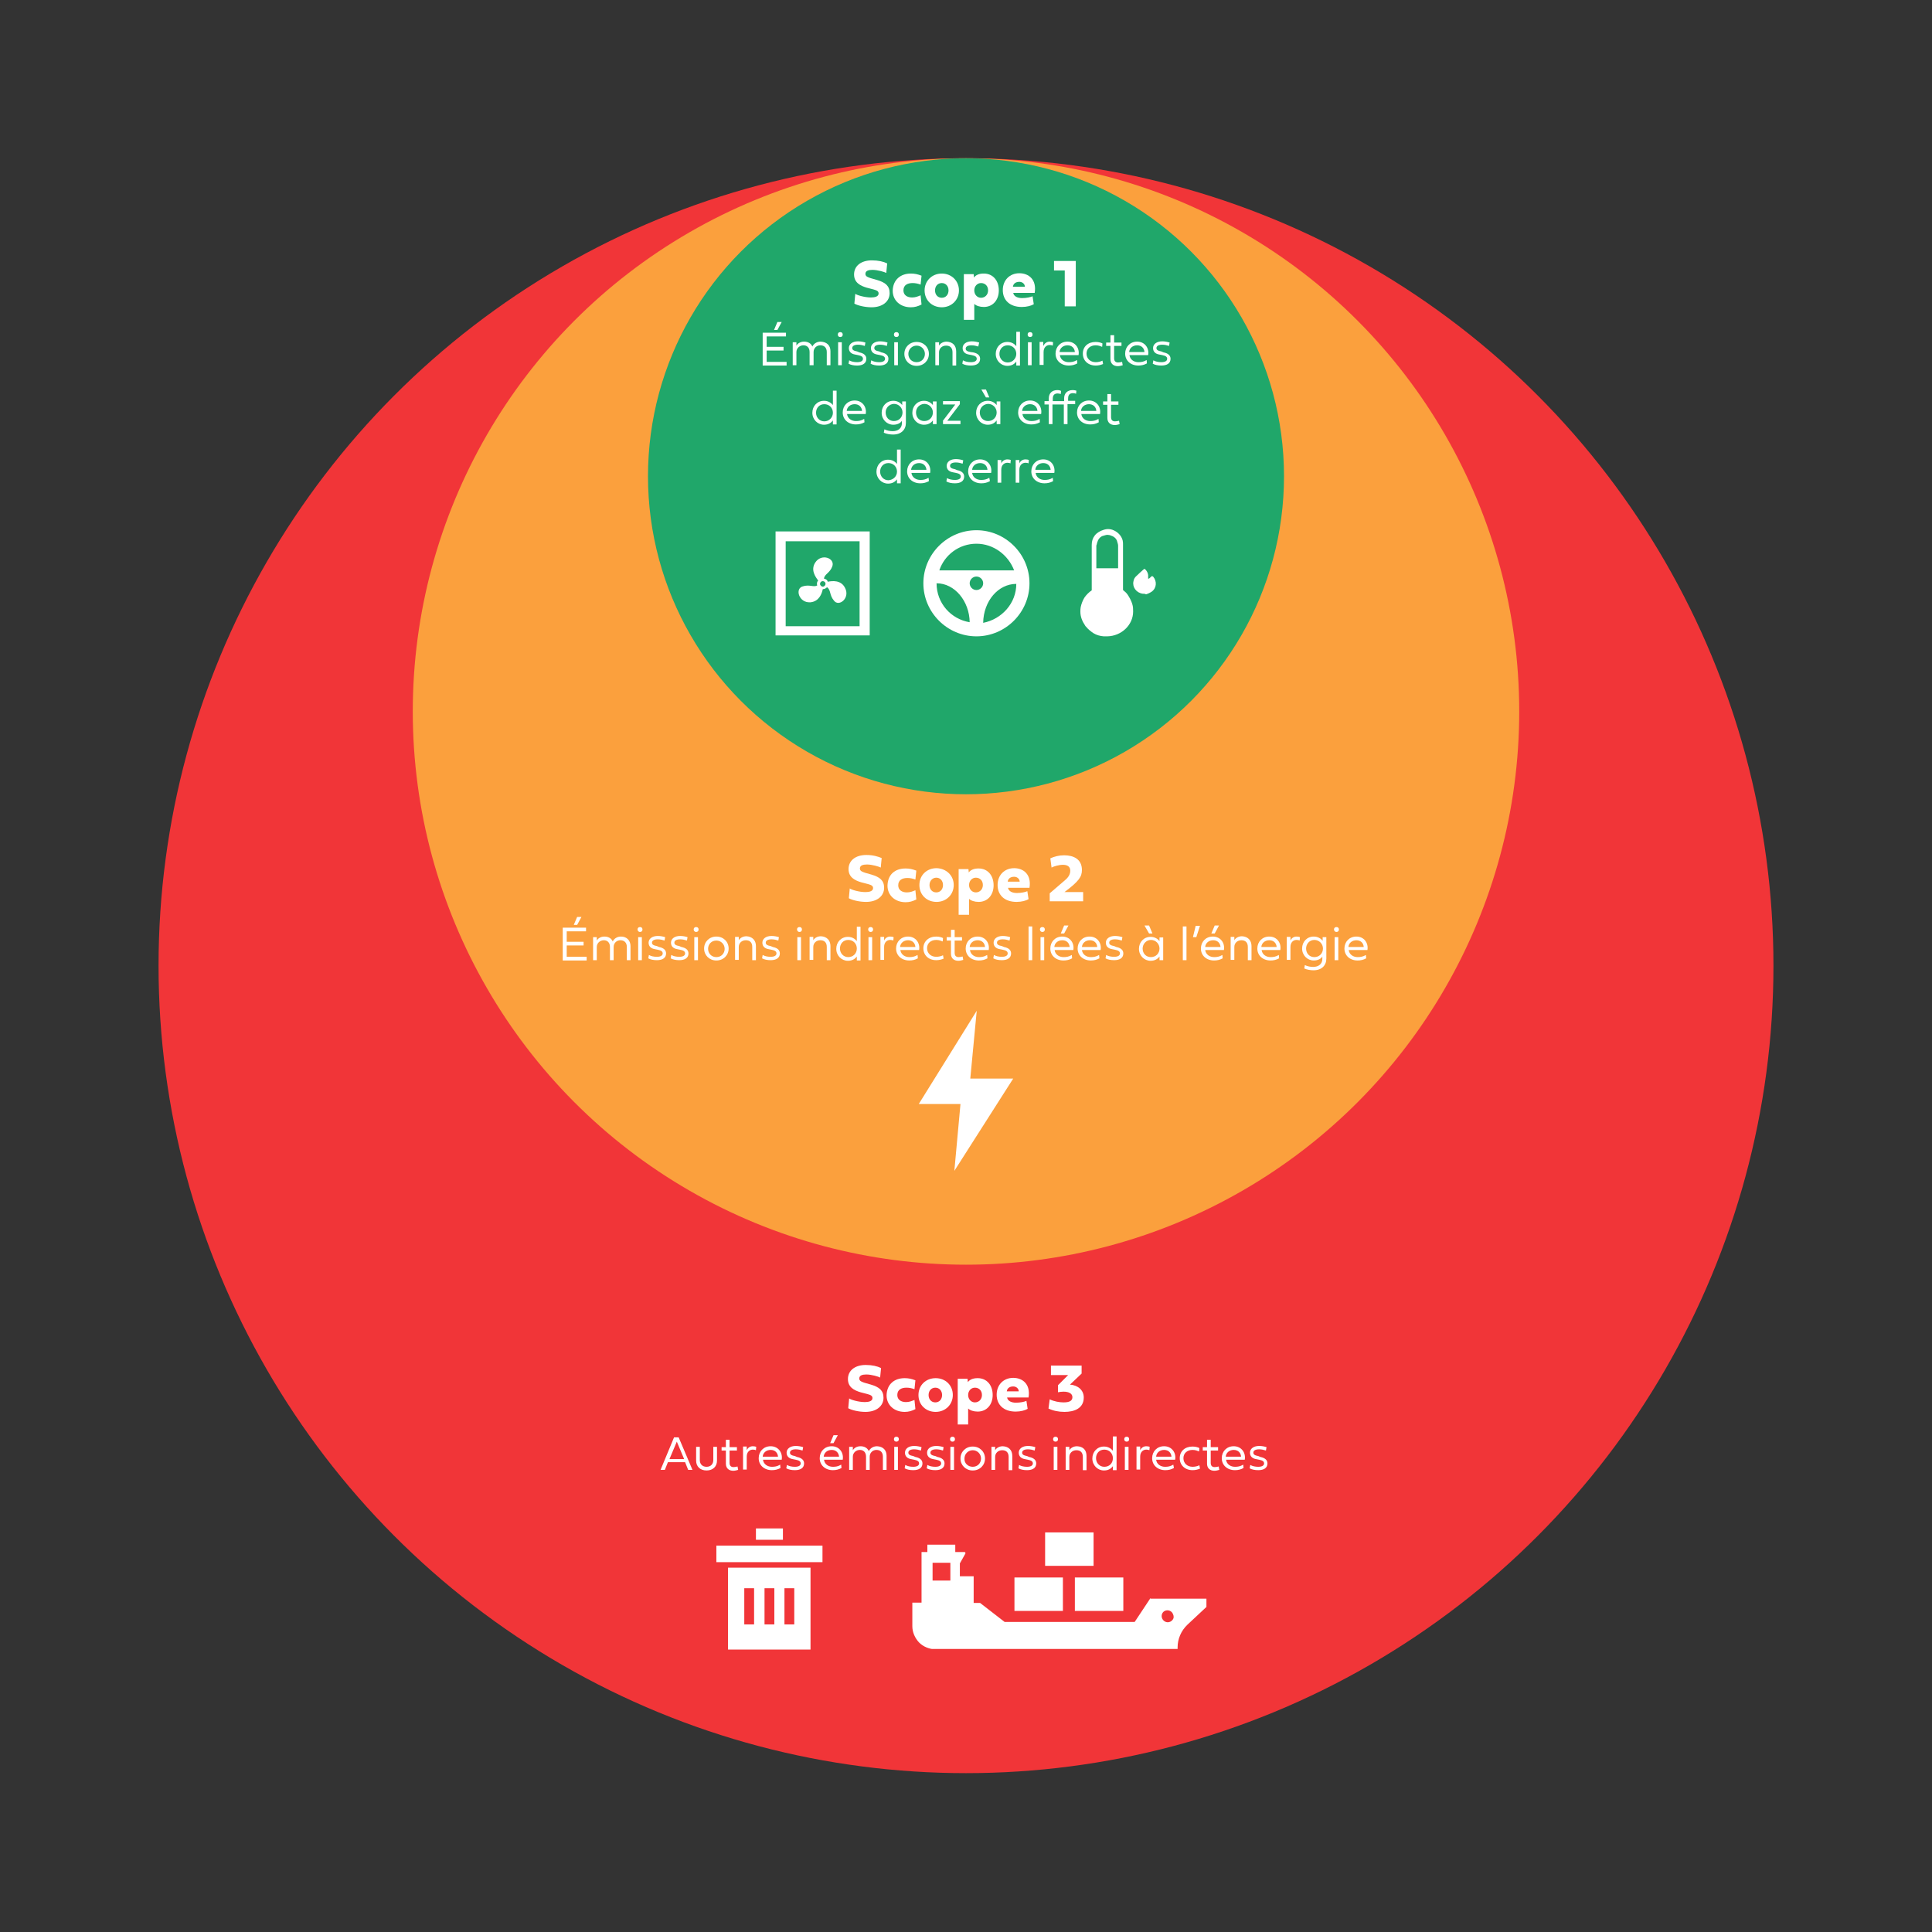 <?xml version="1.0" encoding="utf-8"?>
<!-- Generator: Adobe Illustrator 26.3.1, SVG Export Plug-In . SVG Version: 6.00 Build 0)  -->
<svg version="1.1" id="Calque_1" xmlns="http://www.w3.org/2000/svg" xmlns:xlink="http://www.w3.org/1999/xlink" x="0px" y="0px"
	 viewBox="0 0 630 630" style="enable-background:new 0 0 630 630;" xml:space="preserve">
<rect x="0" y="0" width="630" height="630" fill="#333333" stroke="none"/>
<style type="text/css">
	.st0{fill:#F13538;}
	.st1{fill:#FBA03D;}
	.st2{fill:#20A76A;}
	.st3{fill:none;}
	.st4{enable-background:new    ;}
	.st5{fill:#FFFFFF;}
	.st6{clip-path:url(#SVGID_00000086690167600689079780000009656054846255441339_);fill:#FFFFFF;}
	.st7{fill:#F23638;}
</style>
<circle class="st0" cx="315" cy="314.9" r="263.3"/>
<circle class="st1" cx="315" cy="232" r="180.4"/>
<circle class="st2" cx="315" cy="155.3" r="103.7"/>
<rect x="177.6" y="444.6" class="st3" width="274.6" height="75"/>
<g class="st4">
	<path class="st5" d="M287.3,446.1l-0.3,3.1c-0.5-0.3-2.8-1-4.5-1c-1.3,0-2.3,0.3-2.3,1.3c0,0.9,0.9,1.1,1.7,1.4l2.1,0.6
		c2.7,0.8,4.1,1.9,4.1,4.3c0,2.7-2.3,4.6-5.9,4.6c-2.2,0-4.6-0.6-5.6-1.2l0.3-3.2c0.4,0.4,3,1.2,5.1,1.2c1.3,0,2.5-0.3,2.5-1.3
		c0-0.7-0.5-1-1.6-1.3l-2.3-0.6c-2-0.6-4.1-1.6-4.1-4.3c0-2.8,2.3-4.6,5.8-4.6C284.4,445.1,286.1,445.5,287.3,446.1z"/>
	<path class="st5" d="M295,449.4c1.2,0,2.2,0.2,3.5,0.7l-0.3,2.9c-0.8-0.3-1.7-0.5-2.6-0.5c-1.6,0-3,0.6-3,2.4
		c0,1.5,1.2,2.3,2.8,2.3c1.1,0,1.8-0.3,2.8-0.7l0.3,3c-1.2,0.6-2.2,0.9-3.5,0.9c-3.4,0-5.9-2.2-5.9-5.4
		C289.2,451.3,291.7,449.4,295,449.4z"/>
	<path class="st5" d="M310.7,454.9c0,3.1-2.4,5.5-5.6,5.5c-3.2,0-5.6-2.3-5.6-5.5s2.4-5.5,5.6-5.5
		C308.3,449.4,310.7,451.7,310.7,454.9z M302.8,454.9c0,1.4,0.9,2.4,2.2,2.4c1.3,0,2.2-1,2.2-2.4c0-1.4-0.9-2.4-2.2-2.4
		C303.8,452.5,302.8,453.4,302.8,454.9z"/>
	<path class="st5" d="M312.3,464.5v-14.9h3.2l0.1,1.1c0.6-0.8,1.6-1.3,3.2-1.3c3,0,4.9,2.3,4.9,5.5c0,3.1-1.9,5.4-4.9,5.4
		c-1.3,0-2.5-0.4-3.1-1v5.2H312.3z M315.7,454.9c0,1.4,1,2.4,2.2,2.4c1.3,0,2.3-1,2.3-2.4c0-1.5-1-2.4-2.3-2.4
		C316.7,452.5,315.7,453.5,315.7,454.9z"/>
	<path class="st5" d="M335.1,459.4c-0.8,0.5-2.3,0.9-3.9,0.9c-3.9,0-6.2-2.2-6.2-5.5s2.3-5.5,5.4-5.5c3,0,5.7,2,5,6.4h-7
		c0.2,1.2,1.5,1.7,2.9,1.7c1.4,0,2.8-0.3,3.4-0.6L335.1,459.4z M332.2,453.7c0-0.8-0.7-1.6-1.8-1.6c-1.3,0-2,0.7-2.1,1.6H332.2z"/>
	<path class="st5" d="M348.3,448.4h-5.6v-3.1h10v2.6l-3.8,3.6c2.6,0.2,4.5,1.8,4.5,4.2c0,3.5-3,4.7-6.3,4.7c-1.9,0-3.8-0.4-5.2-1.1
		l0.4-3c1.4,0.7,3.2,1,4.5,1c1.9,0,2.9-0.5,2.9-1.7c0-1.2-1.2-1.8-2.9-1.8c-0.7,0-1.3,0.1-1.8,0.2v-2.3L348.3,448.4z"/>
</g>
<g class="st4">
	<path class="st5" d="M225.8,479.3h-1.4l-1-2.5h-5.6l-1,2.5h-1.4l4.4-10.6h1.5L225.8,479.3z M218.3,475.8h4.8l-2.4-5.7L218.3,475.8z
		"/>
	<path class="st5" d="M232.6,471.8h1.2v4.5c0,1.9-1.3,3.2-3.4,3.2s-3.4-1.3-3.4-3.2v-4.5h1.2v4.3c0,1.4,0.9,2.2,2.2,2.2
		c1.3,0,2.2-0.8,2.2-2.2V471.8z"/>
	<path class="st5" d="M237.9,472.9v4.1c0,1,0.5,1.4,1.3,1.4c0.4,0,0.9-0.1,1.3-0.2l0.2,1.1c-0.3,0.1-1,0.3-1.6,0.3
		c-1.4,0-2.4-0.8-2.4-2.3v-4.3h-1.4v-1.1h1.4v-2.4h1.2v2.4h2.4v1.1H237.9z"/>
	<path class="st5" d="M243.5,472.9c0.4-0.9,1.2-1.3,2-1.3c0.5,0,0.9,0.1,1.1,0.2l-0.1,1.1c-0.2-0.1-0.5-0.2-1-0.2c-1,0-2,0.7-2,2.3
		v4.2h-1.2v-7.5h1.2V472.9z"/>
	<path class="st5" d="M254.5,478.7c-0.9,0.5-1.8,0.7-2.8,0.7c-2.5,0-4.3-1.6-4.3-3.9c0-2.2,1.6-3.9,3.9-3.9c2.5,0,4,2.1,3.6,4.4
		h-6.1c0.2,1.5,1.5,2.3,2.9,2.3c0.9,0,1.7-0.1,2.7-0.7L254.5,478.7z M253.7,475c-0.1-1.3-1-2.2-2.4-2.2c-1.4,0-2.5,0.9-2.6,2.2
		H253.7z"/>
	<path class="st5" d="M259.9,475.1c1.5,0.3,2.3,1,2.3,2.1c0,1.5-1.2,2.2-3,2.2c-1.1,0-2.1-0.2-2.8-0.6l0.2-1.1
		c0.7,0.4,1.6,0.6,2.6,0.6c1.2,0,1.9-0.4,1.9-1.1c0-0.7-0.6-1-1.6-1.2l-1-0.2c-1.2-0.2-2-0.9-2-2.1c0-1.3,1.2-2.2,3-2.2
		c0.9,0,1.8,0.2,2.4,0.4l-0.2,1.1c-0.6-0.2-1.4-0.4-2.2-0.4c-1.2,0-1.9,0.4-1.9,1.1c0,0.6,0.5,0.9,1.6,1.1L259.9,475.1z"/>
	<path class="st5" d="M274.4,478.7c-0.9,0.5-1.8,0.7-2.8,0.7c-2.5,0-4.3-1.6-4.3-3.9c0-2.2,1.6-3.9,3.9-3.9c2.5,0,4,2.1,3.6,4.4
		h-6.1c0.2,1.5,1.5,2.3,2.9,2.3c0.9,0,1.7-0.1,2.7-0.7L274.4,478.7z M273.6,475c-0.1-1.3-1-2.2-2.4-2.2c-1.4,0-2.5,0.9-2.6,2.2
		H273.6z M271.8,470.6h-1.1l1.1-2.6h1.4L271.8,470.6z"/>
	<path class="st5" d="M289.1,474.7v4.6h-1.2V475c0-1.4-0.8-2.2-2.1-2.2c-1.2,0-2.2,0.9-2.2,2.2v4.3h-1.2V475c0-1.4-0.8-2.2-2-2.2
		s-2.3,0.9-2.3,2.2v4.3h-1.2v-7.5h1.2v1.1c0.4-0.7,1.3-1.3,2.5-1.3c1.3,0,2.3,0.6,2.7,1.6c0.5-1,1.5-1.6,2.7-1.6
		C288,471.7,289.1,472.9,289.1,474.7z"/>
	<path class="st5" d="M291.5,469.3c0-0.5,0.3-0.8,0.8-0.8s0.8,0.3,0.8,0.8s-0.3,0.8-0.8,0.8S291.5,469.8,291.5,469.3z M291.6,471.8
		h1.2v7.5h-1.2V471.8z"/>
	<path class="st5" d="M298.5,475.1c1.5,0.3,2.3,1,2.3,2.1c0,1.5-1.2,2.2-3,2.2c-1.1,0-2.1-0.2-2.8-0.6l0.2-1.1
		c0.7,0.4,1.6,0.6,2.6,0.6c1.2,0,1.9-0.4,1.9-1.1c0-0.7-0.6-1-1.6-1.2l-1-0.2c-1.2-0.2-2-0.9-2-2.1c0-1.3,1.2-2.2,3-2.2
		c0.9,0,1.8,0.2,2.4,0.4l-0.2,1.1c-0.6-0.2-1.4-0.4-2.2-0.4c-1.2,0-1.9,0.4-1.9,1.1c0,0.6,0.5,0.9,1.6,1.1L298.5,475.1z"/>
	<path class="st5" d="M305.7,475.1c1.5,0.3,2.3,1,2.3,2.1c0,1.5-1.2,2.2-3,2.2c-1.1,0-2.1-0.2-2.8-0.6l0.2-1.1
		c0.7,0.4,1.6,0.6,2.6,0.6c1.2,0,1.9-0.4,1.9-1.1c0-0.7-0.6-1-1.6-1.2l-1-0.2c-1.2-0.2-2-0.9-2-2.1c0-1.3,1.2-2.2,3-2.2
		c0.9,0,1.8,0.2,2.4,0.4l-0.2,1.1c-0.6-0.2-1.4-0.4-2.2-0.4c-1.2,0-1.9,0.4-1.9,1.1c0,0.6,0.5,0.9,1.6,1.1L305.7,475.1z"/>
	<path class="st5" d="M309.8,469.3c0-0.5,0.3-0.8,0.8-0.8s0.8,0.3,0.8,0.8s-0.3,0.8-0.8,0.8S309.8,469.8,309.8,469.3z M309.9,471.8
		h1.2v7.5h-1.2V471.8z"/>
	<path class="st5" d="M317.2,471.7c2.3,0,4,1.7,4,3.9s-1.7,3.9-4,3.9s-4-1.7-4-3.9S314.9,471.7,317.2,471.7z M317.2,478.3
		c1.6,0,2.7-1.2,2.7-2.7c0-1.5-1.2-2.7-2.7-2.7s-2.7,1.2-2.7,2.7C314.4,477.1,315.6,478.3,317.2,478.3z"/>
	<path class="st5" d="M330.1,474.8v4.6h-1.2v-4.3c0-1.5-0.8-2.2-2.1-2.2c-1.3,0-2.3,0.9-2.3,2.2v4.2h-1.2v-7.5h1.2v1.1
		c0.4-0.7,1.3-1.3,2.5-1.3C328.9,471.7,330.1,472.8,330.1,474.8z"/>
	<path class="st5" d="M335.6,475.1c1.5,0.3,2.3,1,2.3,2.1c0,1.5-1.2,2.2-3,2.2c-1.1,0-2.1-0.2-2.8-0.6l0.2-1.1
		c0.7,0.4,1.6,0.6,2.6,0.6c1.2,0,1.9-0.4,1.9-1.1c0-0.7-0.6-1-1.6-1.2l-1-0.2c-1.2-0.2-2-0.9-2-2.1c0-1.3,1.2-2.2,3-2.2
		c0.9,0,1.8,0.2,2.4,0.4l-0.2,1.1c-0.6-0.2-1.4-0.4-2.2-0.4c-1.2,0-1.9,0.4-1.9,1.1c0,0.6,0.5,0.9,1.6,1.1L335.6,475.1z"/>
	<path class="st5" d="M343.4,469.3c0-0.5,0.3-0.8,0.8-0.8s0.8,0.3,0.8,0.8s-0.3,0.8-0.8,0.8S343.4,469.8,343.4,469.3z M343.6,471.8
		h1.2v7.5h-1.2V471.8z"/>
	<path class="st5" d="M354.3,474.8v4.6h-1.2v-4.3c0-1.5-0.8-2.2-2.1-2.2c-1.3,0-2.3,0.9-2.3,2.2v4.2h-1.2v-7.5h1.2v1.1
		c0.4-0.7,1.3-1.3,2.5-1.3C353.2,471.7,354.3,472.8,354.3,474.8z"/>
	<path class="st5" d="M362.9,478.1c-0.6,0.8-1.5,1.4-2.9,1.4c-2.1,0-3.8-1.7-3.8-3.9c0-2.2,1.6-3.9,3.8-3.9c1.3,0,2.3,0.6,2.9,1.4
		v-4.7h1.2v11h-1.2V478.1z M362.9,475.5c0-1.6-1.2-2.8-2.8-2.8c-1.6,0-2.7,1.2-2.7,2.8c0,1.5,1.1,2.8,2.7,2.8
		C361.8,478.3,362.9,477.1,362.9,475.5z"/>
	<path class="st5" d="M366.6,469.3c0-0.5,0.3-0.8,0.8-0.8c0.5,0,0.8,0.3,0.8,0.8s-0.3,0.8-0.8,0.8
		C366.9,470.1,366.6,469.8,366.6,469.3z M366.8,471.8h1.2v7.5h-1.2V471.8z"/>
	<path class="st5" d="M371.8,472.9c0.4-0.9,1.2-1.3,2-1.3c0.5,0,0.9,0.1,1.1,0.2l-0.1,1.1c-0.2-0.1-0.5-0.2-1-0.2c-1,0-2,0.7-2,2.3
		v4.2h-1.2v-7.5h1.2V472.9z"/>
	<path class="st5" d="M382.8,478.7c-0.9,0.5-1.8,0.7-2.8,0.7c-2.5,0-4.3-1.6-4.3-3.9c0-2.2,1.6-3.9,3.9-3.9c2.5,0,4,2.1,3.6,4.4H377
		c0.2,1.5,1.5,2.3,2.9,2.3c0.9,0,1.7-0.1,2.7-0.7L382.8,478.7z M382,475c-0.1-1.3-1-2.2-2.4-2.2c-1.4,0-2.5,0.9-2.6,2.2H382z"/>
	<path class="st5" d="M388.9,471.7c1,0,1.9,0.3,2.2,0.5l-0.1,1.1c-0.5-0.2-1.2-0.5-2.1-0.5c-1.8,0-3,1.1-3,2.7c0,1.6,1.2,2.8,3,2.8
		c0.8,0,1.6-0.2,2.2-0.5l0.2,1.1c-0.7,0.3-1.5,0.5-2.4,0.5c-2.5,0-4.2-1.6-4.2-3.9C384.7,473.2,386.4,471.7,388.9,471.7z"/>
	<path class="st5" d="M394.8,472.9v4.1c0,1,0.5,1.4,1.3,1.4c0.4,0,0.9-0.1,1.3-0.2l0.2,1.1c-0.3,0.1-1,0.3-1.6,0.3
		c-1.4,0-2.4-0.8-2.4-2.3v-4.3h-1.4v-1.1h1.4v-2.4h1.2v2.4h2.4v1.1H394.8z"/>
	<path class="st5" d="M405.5,478.7c-0.9,0.5-1.8,0.7-2.8,0.7c-2.5,0-4.3-1.6-4.3-3.9c0-2.2,1.6-3.9,3.9-3.9c2.5,0,4,2.1,3.6,4.4
		h-6.1c0.2,1.5,1.5,2.3,2.9,2.3c0.9,0,1.7-0.1,2.7-0.7L405.5,478.7z M404.7,475c-0.1-1.3-1-2.2-2.4-2.2c-1.4,0-2.5,0.9-2.6,2.2
		H404.7z"/>
	<path class="st5" d="M411,475.1c1.5,0.3,2.3,1,2.3,2.1c0,1.5-1.2,2.2-3,2.2c-1.1,0-2.1-0.2-2.8-0.6l0.2-1.1
		c0.7,0.4,1.6,0.6,2.6,0.6c1.2,0,1.9-0.4,1.9-1.1c0-0.7-0.6-1-1.6-1.2l-1-0.2c-1.2-0.2-2-0.9-2-2.1c0-1.3,1.2-2.2,3-2.2
		c0.9,0,1.8,0.2,2.4,0.4l-0.2,1.1c-0.6-0.2-1.4-0.4-2.2-0.4c-1.2,0-1.9,0.4-1.9,1.1c0,0.6,0.5,0.9,1.6,1.1L411,475.1z"/>
</g>
<rect x="175.7" y="278.4" class="st3" width="278.6" height="75"/>
<g class="st4">
	<path class="st5" d="M287.5,279.8l-0.3,3.1c-0.5-0.3-2.8-1-4.5-1c-1.3,0-2.3,0.3-2.3,1.3c0,0.9,0.9,1.1,1.7,1.4l2.1,0.6
		c2.7,0.8,4.1,1.9,4.1,4.3c0,2.7-2.3,4.6-5.9,4.6c-2.2,0-4.6-0.6-5.6-1.2l0.3-3.2c0.4,0.4,3,1.2,5.1,1.2c1.3,0,2.5-0.3,2.5-1.3
		c0-0.7-0.5-1-1.6-1.3l-2.3-0.6c-2-0.6-4.1-1.6-4.1-4.3c0-2.8,2.3-4.6,5.8-4.6C284.7,278.8,286.3,279.3,287.5,279.8z"/>
	<path class="st5" d="M295.3,283.2c1.2,0,2.2,0.2,3.5,0.7l-0.3,2.9c-0.8-0.3-1.7-0.5-2.6-0.5c-1.6,0-3,0.6-3,2.4
		c0,1.5,1.2,2.3,2.8,2.3c1.1,0,1.8-0.3,2.8-0.7l0.3,3c-1.2,0.6-2.2,0.9-3.5,0.9c-3.4,0-5.9-2.2-5.9-5.4
		C289.5,285,292,283.2,295.3,283.2z"/>
	<path class="st5" d="M311,288.6c0,3.1-2.4,5.5-5.6,5.5c-3.2,0-5.6-2.3-5.6-5.5s2.4-5.5,5.6-5.5C308.6,283.2,311,285.5,311,288.6z
		 M303.1,288.6c0,1.4,0.9,2.4,2.2,2.4c1.3,0,2.2-1,2.2-2.4c0-1.4-0.9-2.4-2.2-2.4C304.1,286.2,303.1,287.2,303.1,288.6z"/>
	<path class="st5" d="M312.6,298.3v-14.9h3.2l0.1,1.1c0.6-0.8,1.6-1.3,3.2-1.3c3,0,4.9,2.3,4.9,5.5c0,3.1-1.9,5.4-4.9,5.4
		c-1.3,0-2.5-0.4-3.1-1v5.2H312.6z M316,288.6c0,1.4,1,2.4,2.2,2.4c1.3,0,2.3-1,2.3-2.4c0-1.5-1-2.4-2.3-2.4
		C317,286.2,316,287.2,316,288.6z"/>
	<path class="st5" d="M335.4,293.2c-0.8,0.5-2.3,0.9-3.9,0.9c-3.9,0-6.2-2.2-6.2-5.5s2.3-5.5,5.4-5.5c3,0,5.7,2,5,6.4h-7
		c0.2,1.2,1.5,1.7,2.9,1.7c1.4,0,2.8-0.3,3.4-0.6L335.4,293.2z M332.5,287.5c0-0.8-0.7-1.6-1.8-1.6c-1.3,0-2,0.7-2.1,1.6H332.5z"/>
	<path class="st5" d="M353.2,290.8v3.1h-10.9v-2.6l5-4.3c1.2-1,1.7-2,1.7-3.1c0-1.5-1.2-1.9-2.4-1.9c-1.3,0-3,0.5-3.7,0.9l-0.4-3
		c1.3-0.6,2.8-1,4.5-1c3,0,5.8,1.2,5.8,4.8c0,2.2-1,3.7-5.7,7.2H353.2z"/>
</g>
<g class="st4">
	<path class="st5" d="M183.5,313.1v-10.6h7.6v1.2h-6.3v3.4h5.5v1.2h-5.5v3.7h6.5v1.2H183.5z M188.2,301.6h-1.1l1.1-2.6h1.4
		L188.2,301.6z"/>
	<path class="st5" d="M205.6,308.5v4.6h-1.2v-4.3c0-1.4-0.8-2.2-2.1-2.2c-1.2,0-2.2,0.9-2.2,2.2v4.3h-1.2v-4.3c0-1.4-0.8-2.2-2-2.2
		s-2.3,0.9-2.3,2.2v4.3h-1.2v-7.5h1.2v1.1c0.4-0.7,1.3-1.3,2.5-1.3c1.3,0,2.3,0.6,2.7,1.6c0.5-1,1.5-1.6,2.7-1.6
		C204.4,305.4,205.6,306.7,205.6,308.5z"/>
	<path class="st5" d="M207.9,303.1c0-0.5,0.3-0.8,0.8-0.8s0.8,0.3,0.8,0.8s-0.3,0.8-0.8,0.8S207.9,303.5,207.9,303.1z M208.1,305.6
		h1.2v7.5h-1.2V305.6z"/>
	<path class="st5" d="M214.9,308.8c1.5,0.3,2.3,1,2.3,2.1c0,1.5-1.2,2.2-3,2.2c-1.1,0-2.1-0.2-2.8-0.6l0.2-1.1
		c0.7,0.4,1.6,0.6,2.6,0.6c1.2,0,1.9-0.4,1.9-1.1c0-0.7-0.6-1-1.6-1.2l-1-0.2c-1.2-0.2-2-0.9-2-2.1c0-1.3,1.2-2.2,3-2.2
		c0.9,0,1.8,0.2,2.4,0.4l-0.2,1.1c-0.6-0.2-1.4-0.4-2.2-0.4c-1.2,0-1.9,0.4-1.9,1.1c0,0.6,0.5,0.9,1.6,1.1L214.9,308.8z"/>
	<path class="st5" d="M222.2,308.8c1.5,0.3,2.3,1,2.3,2.1c0,1.5-1.2,2.2-3,2.2c-1.1,0-2.1-0.2-2.8-0.6l0.2-1.1
		c0.7,0.4,1.6,0.6,2.6,0.6c1.2,0,1.9-0.4,1.9-1.1c0-0.7-0.6-1-1.6-1.2l-1-0.2c-1.2-0.2-2-0.9-2-2.1c0-1.3,1.2-2.2,3-2.2
		c0.9,0,1.8,0.2,2.4,0.4l-0.2,1.1c-0.6-0.2-1.4-0.4-2.2-0.4c-1.2,0-1.9,0.4-1.9,1.1c0,0.6,0.5,0.9,1.6,1.1L222.2,308.8z"/>
	<path class="st5" d="M226.2,303.1c0-0.5,0.3-0.8,0.8-0.8s0.8,0.3,0.8,0.8s-0.3,0.8-0.8,0.8S226.2,303.5,226.2,303.1z M226.4,305.6
		h1.2v7.5h-1.2V305.6z"/>
	<path class="st5" d="M233.6,305.4c2.3,0,4,1.7,4,3.9s-1.7,3.9-4,3.9c-2.3,0-4-1.7-4-3.9S231.3,305.4,233.6,305.4z M233.6,312.1
		c1.6,0,2.7-1.2,2.7-2.7c0-1.5-1.2-2.7-2.7-2.7c-1.6,0-2.7,1.2-2.7,2.7C230.9,310.9,232,312.1,233.6,312.1z"/>
	<path class="st5" d="M246.5,308.5v4.6h-1.2v-4.3c0-1.5-0.8-2.2-2.1-2.2c-1.3,0-2.3,0.9-2.3,2.2v4.2h-1.2v-7.5h1.2v1.1
		c0.4-0.7,1.3-1.3,2.5-1.3C245.3,305.4,246.5,306.6,246.5,308.5z"/>
	<path class="st5" d="M252,308.8c1.5,0.3,2.3,1,2.3,2.1c0,1.5-1.2,2.2-3,2.2c-1.1,0-2.1-0.2-2.8-0.6l0.2-1.1
		c0.7,0.4,1.6,0.6,2.6,0.6c1.2,0,1.9-0.4,1.9-1.1c0-0.7-0.6-1-1.6-1.2l-1-0.2c-1.2-0.2-2-0.9-2-2.1c0-1.3,1.2-2.2,3-2.2
		c0.9,0,1.8,0.2,2.4,0.4l-0.2,1.1c-0.6-0.2-1.4-0.4-2.2-0.4c-1.2,0-1.9,0.4-1.9,1.1c0,0.6,0.5,0.9,1.6,1.1L252,308.8z"/>
	<path class="st5" d="M259.9,303.1c0-0.5,0.3-0.8,0.8-0.8s0.8,0.3,0.8,0.8s-0.3,0.8-0.8,0.8S259.9,303.5,259.9,303.1z M260,305.6
		h1.2v7.5H260V305.6z"/>
	<path class="st5" d="M270.8,308.5v4.6h-1.2v-4.3c0-1.5-0.8-2.2-2.1-2.2c-1.3,0-2.3,0.9-2.3,2.2v4.2h-1.2v-7.5h1.2v1.1
		c0.4-0.7,1.3-1.3,2.5-1.3C269.6,305.4,270.8,306.6,270.8,308.5z"/>
	<path class="st5" d="M279.4,311.9c-0.6,0.8-1.5,1.4-2.9,1.4c-2.1,0-3.8-1.7-3.8-3.9c0-2.2,1.6-3.9,3.8-3.9c1.3,0,2.3,0.6,2.9,1.4
		v-4.7h1.2v11h-1.2V311.9z M279.4,309.3c0-1.6-1.2-2.8-2.8-2.8c-1.6,0-2.7,1.2-2.7,2.8c0,1.5,1.1,2.8,2.7,2.8
		C278.2,312.1,279.4,310.9,279.4,309.3z"/>
	<path class="st5" d="M283.1,303.1c0-0.5,0.3-0.8,0.8-0.8s0.8,0.3,0.8,0.8s-0.3,0.8-0.8,0.8S283.1,303.5,283.1,303.1z M283.2,305.6
		h1.2v7.5h-1.2V305.6z"/>
	<path class="st5" d="M288.3,306.7c0.4-0.9,1.2-1.3,2-1.3c0.5,0,0.9,0.1,1.1,0.2l-0.1,1.1c-0.2-0.1-0.5-0.2-1-0.2c-1,0-2,0.7-2,2.3
		v4.2h-1.2v-7.5h1.2V306.7z"/>
	<path class="st5" d="M299.3,312.5c-0.9,0.5-1.8,0.7-2.8,0.7c-2.5,0-4.3-1.6-4.3-3.9c0-2.2,1.6-3.9,3.9-3.9c2.5,0,4,2.1,3.6,4.4
		h-6.1c0.2,1.5,1.5,2.3,2.9,2.3c0.9,0,1.7-0.1,2.7-0.7L299.3,312.5z M298.5,308.8c-0.1-1.3-1-2.2-2.4-2.2c-1.4,0-2.5,0.9-2.6,2.2
		H298.5z"/>
	<path class="st5" d="M305.3,305.4c1,0,1.9,0.3,2.2,0.5l-0.1,1.1c-0.5-0.2-1.2-0.5-2.1-0.5c-1.8,0-3,1.1-3,2.7c0,1.6,1.2,2.8,3,2.8
		c0.8,0,1.6-0.2,2.2-0.5l0.2,1.1c-0.7,0.3-1.5,0.5-2.4,0.5c-2.5,0-4.2-1.6-4.2-3.9C301.1,307,302.8,305.4,305.3,305.4z"/>
	<path class="st5" d="M311.3,306.6v4.1c0,1,0.5,1.4,1.3,1.4c0.4,0,0.9-0.1,1.3-0.2l0.2,1.1c-0.3,0.1-1,0.3-1.6,0.3
		c-1.4,0-2.4-0.8-2.4-2.3v-4.3h-1.4v-1.1h1.4v-2.4h1.2v2.4h2.4v1.1H311.3z"/>
	<path class="st5" d="M322,312.5c-0.9,0.5-1.8,0.7-2.8,0.7c-2.5,0-4.3-1.6-4.3-3.9c0-2.2,1.6-3.9,3.9-3.9c2.5,0,4,2.1,3.6,4.4h-6.1
		c0.2,1.5,1.5,2.3,2.9,2.3c0.9,0,1.7-0.1,2.7-0.7L322,312.5z M321.2,308.8c-0.1-1.3-1-2.2-2.4-2.2c-1.4,0-2.5,0.9-2.6,2.2H321.2z"/>
	<path class="st5" d="M327.4,308.8c1.5,0.3,2.3,1,2.3,2.1c0,1.5-1.2,2.2-3,2.2c-1.1,0-2.1-0.2-2.8-0.6l0.2-1.1
		c0.7,0.4,1.6,0.6,2.6,0.6c1.2,0,1.9-0.4,1.9-1.1c0-0.7-0.6-1-1.6-1.2l-1-0.2c-1.2-0.2-2-0.9-2-2.1c0-1.3,1.2-2.2,3-2.2
		c0.9,0,1.8,0.2,2.4,0.4l-0.2,1.1c-0.6-0.2-1.4-0.4-2.2-0.4c-1.2,0-1.9,0.4-1.9,1.1c0,0.6,0.5,0.9,1.6,1.1L327.4,308.8z"/>
	<path class="st5" d="M335.4,302.1h1.2v11h-1.2V302.1z"/>
	<path class="st5" d="M339.1,303.1c0-0.5,0.3-0.8,0.8-0.8s0.8,0.3,0.8,0.8s-0.3,0.8-0.8,0.8S339.1,303.5,339.1,303.1z M339.3,305.6
		h1.2v7.5h-1.2V305.6z"/>
	<path class="st5" d="M349.6,312.5c-0.9,0.5-1.8,0.7-2.8,0.7c-2.5,0-4.3-1.6-4.3-3.9c0-2.2,1.6-3.9,3.9-3.9c2.5,0,4,2.1,3.6,4.4
		h-6.1c0.2,1.5,1.5,2.3,2.9,2.3c0.9,0,1.7-0.1,2.7-0.7L349.6,312.5z M348.8,308.8c-0.1-1.3-1-2.2-2.4-2.2c-1.4,0-2.5,0.9-2.6,2.2
		H348.8z M347,304.4h-1.1l1.1-2.6h1.4L347,304.4z"/>
	<path class="st5" d="M358.5,312.5c-0.9,0.5-1.8,0.7-2.8,0.7c-2.5,0-4.3-1.6-4.3-3.9c0-2.2,1.6-3.9,3.9-3.9c2.5,0,4,2.1,3.6,4.4
		h-6.1c0.2,1.5,1.5,2.3,2.9,2.3c0.9,0,1.7-0.1,2.7-0.7L358.5,312.5z M357.8,308.8c-0.1-1.3-1-2.2-2.4-2.2c-1.4,0-2.5,0.9-2.6,2.2
		H357.8z"/>
	<path class="st5" d="M364,308.8c1.5,0.3,2.3,1,2.3,2.1c0,1.5-1.2,2.2-3,2.2c-1.1,0-2.1-0.2-2.8-0.6l0.2-1.1
		c0.7,0.4,1.6,0.6,2.6,0.6c1.2,0,1.9-0.4,1.9-1.1c0-0.7-0.6-1-1.6-1.2l-1-0.2c-1.2-0.2-2-0.9-2-2.1c0-1.3,1.2-2.2,3-2.2
		c0.9,0,1.8,0.2,2.4,0.4l-0.2,1.1c-0.6-0.2-1.4-0.4-2.2-0.4c-1.2,0-1.9,0.4-1.9,1.1c0,0.6,0.5,0.9,1.6,1.1L364,308.8z"/>
	<path class="st5" d="M379.3,313.1h-1.2v-1.2c-0.6,0.8-1.5,1.4-2.9,1.4c-2.1,0-3.8-1.7-3.8-3.9c0-2.2,1.6-3.9,3.8-3.9
		c1.3,0,2.3,0.6,2.9,1.4v-1.2h1.2V313.1z M372.6,309.3c0,1.6,1.1,2.8,2.7,2.8c1.6,0,2.8-1.2,2.8-2.8c0-1.5-1.2-2.8-2.8-2.8
		C373.8,306.5,372.6,307.8,372.6,309.3z M374.7,301.8l1.1,2.6h-1.1l-1.5-2.6H374.7z"/>
	<path class="st5" d="M385.7,302.1h1.2v11h-1.2V302.1z"/>
	<path class="st5" d="M391.3,301.9l-1.2,3.7H389l0.9-3.7H391.3z"/>
	<path class="st5" d="M398.7,312.5c-0.9,0.5-1.8,0.7-2.8,0.7c-2.5,0-4.3-1.6-4.3-3.9c0-2.2,1.6-3.9,3.9-3.9c2.5,0,4,2.1,3.6,4.4H393
		c0.2,1.5,1.5,2.3,2.9,2.3c0.9,0,1.7-0.1,2.7-0.7L398.7,312.5z M398,308.8c-0.1-1.3-1-2.2-2.4-2.2c-1.4,0-2.5,0.9-2.6,2.2H398z
		 M396.1,304.4H395l1.1-2.6h1.4L396.1,304.4z"/>
	<path class="st5" d="M408.1,308.5v4.6h-1.2v-4.3c0-1.5-0.8-2.2-2.1-2.2c-1.3,0-2.3,0.9-2.3,2.2v4.2h-1.2v-7.5h1.2v1.1
		c0.4-0.7,1.3-1.3,2.5-1.3C406.9,305.4,408.1,306.6,408.1,308.5z"/>
	<path class="st5" d="M417.1,312.5c-0.9,0.5-1.8,0.7-2.8,0.7c-2.5,0-4.3-1.6-4.3-3.9c0-2.2,1.6-3.9,3.9-3.9c2.5,0,4,2.1,3.6,4.4
		h-6.1c0.2,1.5,1.5,2.3,2.9,2.3c0.9,0,1.7-0.1,2.7-0.7L417.1,312.5z M416.3,308.8c-0.1-1.3-1-2.2-2.4-2.2c-1.4,0-2.5,0.9-2.6,2.2
		H416.3z"/>
	<path class="st5" d="M420.8,306.7c0.4-0.9,1.2-1.3,2-1.3c0.5,0,0.9,0.1,1.1,0.2l-0.1,1.1c-0.2-0.1-0.5-0.2-1-0.2c-1,0-2,0.7-2,2.3
		v4.2h-1.2v-7.5h1.2V306.7z"/>
	<path class="st5" d="M428.4,313.2c-2.1,0-3.8-1.7-3.8-3.9c0-2.2,1.6-3.9,3.8-3.9c1.3,0,2.3,0.6,2.9,1.4v-1.2h1.2v7
		c0,2.2-1.5,3.8-4.2,3.8c-0.9,0-2.2-0.2-3-0.6l0.2-1.1c0.8,0.4,1.8,0.6,2.7,0.6c1.7,0,3-0.9,3-2.6v-0.8
		C430.8,312.6,429.8,313.2,428.4,313.2z M425.9,309.3c0,1.6,1.1,2.8,2.7,2.8c1.6,0,2.8-1.2,2.8-2.8c0-1.5-1.2-2.8-2.8-2.8
		C427,306.5,425.9,307.8,425.9,309.3z"/>
	<path class="st5" d="M435,303.1c0-0.5,0.3-0.8,0.8-0.8s0.8,0.3,0.8,0.8s-0.3,0.8-0.8,0.8S435,303.5,435,303.1z M435.2,305.6h1.2
		v7.5h-1.2V305.6z"/>
	<path class="st5" d="M445.5,312.5c-0.9,0.5-1.8,0.7-2.8,0.7c-2.5,0-4.3-1.6-4.3-3.9c0-2.2,1.6-3.9,3.9-3.9c2.5,0,4,2.1,3.6,4.4
		h-6.1c0.2,1.5,1.5,2.3,2.9,2.3c0.9,0,1.7-0.1,2.7-0.7L445.5,312.5z M444.7,308.8c-0.1-1.3-1-2.2-2.4-2.2c-1.4,0-2.5,0.9-2.6,2.2
		H444.7z"/>
</g>
<rect x="208.1" y="84.6" class="st3" width="213.7" height="75"/>
<g class="st4">
	<path class="st5" d="M289.3,85.9L289,89c-0.5-0.3-2.8-1-4.5-1c-1.3,0-2.3,0.3-2.3,1.3c0,0.9,0.9,1.1,1.7,1.4l2.1,0.6
		c2.7,0.8,4.1,1.9,4.1,4.3c0,2.7-2.3,4.6-5.9,4.6c-2.2,0-4.6-0.6-5.6-1.2l0.3-3.2c0.4,0.4,3,1.2,5.1,1.2c1.3,0,2.5-0.3,2.5-1.3
		c0-0.7-0.5-1-1.6-1.3l-2.3-0.6c-2-0.6-4.1-1.6-4.1-4.3c0-2.8,2.3-4.6,5.8-4.6C286.4,84.9,288.1,85.3,289.3,85.9z"/>
	<path class="st5" d="M297,89.2c1.2,0,2.2,0.2,3.5,0.7l-0.3,2.9c-0.8-0.3-1.7-0.5-2.6-0.5c-1.6,0-3,0.6-3,2.4c0,1.5,1.2,2.3,2.8,2.3
		c1.1,0,1.8-0.3,2.8-0.7l0.3,3c-1.2,0.6-2.2,0.9-3.5,0.9c-3.4,0-5.9-2.2-5.9-5.4C291.2,91.1,293.8,89.2,297,89.2z"/>
	<path class="st5" d="M312.7,94.7c0,3.1-2.4,5.5-5.6,5.5c-3.2,0-5.6-2.3-5.6-5.5c0-3.1,2.4-5.5,5.6-5.5
		C310.3,89.2,312.7,91.6,312.7,94.7z M304.9,94.7c0,1.4,0.9,2.4,2.2,2.4c1.3,0,2.2-1,2.2-2.4c0-1.4-0.9-2.4-2.2-2.4
		C305.8,92.3,304.9,93.3,304.9,94.7z"/>
	<path class="st5" d="M314.3,104.3V89.4h3.2l0.1,1.1c0.6-0.8,1.6-1.3,3.2-1.3c3,0,4.9,2.3,4.9,5.5c0,3.1-1.9,5.4-4.9,5.4
		c-1.3,0-2.5-0.4-3.1-1v5.2H314.3z M317.7,94.7c0,1.4,1,2.4,2.2,2.4c1.3,0,2.3-1,2.3-2.4c0-1.5-1-2.4-2.3-2.4
		C318.7,92.3,317.7,93.3,317.7,94.7z"/>
	<path class="st5" d="M337.1,99.2c-0.8,0.5-2.3,0.9-3.9,0.9c-3.9,0-6.2-2.2-6.2-5.5s2.3-5.5,5.4-5.5c3,0,5.7,2,5,6.4h-7
		c0.2,1.2,1.5,1.7,2.9,1.7c1.4,0,2.8-0.3,3.4-0.6L337.1,99.2z M334.2,93.5c0-0.8-0.7-1.6-1.8-1.6c-1.3,0-2,0.7-2.1,1.6H334.2z"/>
	<path class="st5" d="M347.2,88.2h-3.5v-3.1h7.1v14.8h-3.6V88.2z"/>
</g>
<g class="st4">
	<path class="st5" d="M248.7,119.1v-10.6h7.6v1.2H250v3.4h5.5v1.2H250v3.7h6.5v1.2H248.7z M253.5,107.6h-1.1l1.1-2.6h1.4
		L253.5,107.6z"/>
	<path class="st5" d="M270.8,114.5v4.6h-1.2v-4.3c0-1.4-0.8-2.2-2.1-2.2c-1.2,0-2.2,0.9-2.2,2.2v4.3H264v-4.3c0-1.4-0.8-2.2-2-2.2
		s-2.3,0.9-2.3,2.2v4.3h-1.2v-7.5h1.2v1.1c0.4-0.7,1.3-1.3,2.5-1.3c1.3,0,2.3,0.6,2.7,1.6c0.5-1,1.5-1.6,2.7-1.6
		C269.7,111.5,270.8,112.7,270.8,114.5z"/>
	<path class="st5" d="M273.2,109.1c0-0.5,0.3-0.8,0.8-0.8s0.8,0.3,0.8,0.8c0,0.5-0.3,0.8-0.8,0.8S273.2,109.6,273.2,109.1z
		 M273.3,111.6h1.2v7.5h-1.2V111.6z"/>
	<path class="st5" d="M280.2,114.9c1.5,0.3,2.3,1,2.3,2.1c0,1.5-1.2,2.2-3,2.2c-1.1,0-2.1-0.2-2.8-0.6l0.2-1.1
		c0.7,0.4,1.6,0.6,2.6,0.6c1.2,0,1.9-0.4,1.9-1.1c0-0.7-0.6-1-1.6-1.2l-1-0.2c-1.2-0.2-2-0.9-2-2.1c0-1.3,1.2-2.2,3-2.2
		c0.9,0,1.8,0.2,2.4,0.4l-0.2,1.1c-0.6-0.2-1.4-0.4-2.2-0.4c-1.2,0-1.9,0.4-1.9,1.1c0,0.6,0.5,0.9,1.6,1.1L280.2,114.9z"/>
	<path class="st5" d="M287.4,114.9c1.5,0.3,2.3,1,2.3,2.1c0,1.5-1.2,2.2-3,2.2c-1.1,0-2.1-0.2-2.8-0.6l0.2-1.1
		c0.7,0.4,1.6,0.6,2.6,0.6c1.2,0,1.9-0.4,1.9-1.1c0-0.7-0.6-1-1.6-1.2l-1-0.2c-1.2-0.2-2-0.9-2-2.1c0-1.3,1.2-2.2,3-2.2
		c0.9,0,1.8,0.2,2.4,0.4l-0.2,1.1c-0.6-0.2-1.4-0.4-2.2-0.4c-1.2,0-1.9,0.4-1.9,1.1c0,0.6,0.5,0.9,1.6,1.1L287.4,114.9z"/>
	<path class="st5" d="M291.5,109.1c0-0.5,0.3-0.8,0.8-0.8s0.8,0.3,0.8,0.8c0,0.5-0.3,0.8-0.8,0.8S291.5,109.6,291.5,109.1z
		 M291.6,111.6h1.2v7.5h-1.2V111.6z"/>
	<path class="st5" d="M298.9,111.5c2.3,0,4,1.7,4,3.9c0,2.2-1.7,3.9-4,3.9s-4-1.7-4-3.9C294.9,113.2,296.6,111.5,298.9,111.5z
		 M298.9,118.1c1.6,0,2.7-1.2,2.7-2.7s-1.2-2.7-2.7-2.7s-2.7,1.2-2.7,2.7S297.3,118.1,298.9,118.1z"/>
	<path class="st5" d="M311.8,114.6v4.6h-1.2v-4.3c0-1.5-0.8-2.2-2.1-2.2c-1.3,0-2.3,0.9-2.3,2.2v4.2h-1.2v-7.5h1.2v1.1
		c0.4-0.7,1.3-1.3,2.5-1.3C310.6,111.5,311.8,112.6,311.8,114.6z"/>
	<path class="st5" d="M317.3,114.9c1.5,0.3,2.3,1,2.3,2.1c0,1.5-1.2,2.2-3,2.2c-1.1,0-2.1-0.2-2.8-0.6l0.2-1.1
		c0.7,0.4,1.6,0.6,2.6,0.6c1.2,0,1.9-0.4,1.9-1.1c0-0.7-0.6-1-1.6-1.2l-1-0.2c-1.2-0.2-2-0.9-2-2.1c0-1.3,1.2-2.2,3-2.2
		c0.9,0,1.8,0.2,2.4,0.4L319,113c-0.6-0.2-1.4-0.4-2.2-0.4c-1.2,0-1.9,0.4-1.9,1.1c0,0.6,0.5,0.9,1.6,1.1L317.3,114.9z"/>
	<path class="st5" d="M331.4,117.9c-0.6,0.8-1.5,1.4-2.9,1.4c-2.1,0-3.8-1.7-3.8-3.9c0-2.2,1.6-3.9,3.8-3.9c1.3,0,2.3,0.6,2.9,1.4
		v-4.7h1.2v11h-1.2V117.9z M331.4,115.4c0-1.6-1.2-2.8-2.8-2.8c-1.6,0-2.7,1.2-2.7,2.8c0,1.5,1.1,2.8,2.7,2.8
		C330.2,118.2,331.4,116.9,331.4,115.4z"/>
	<path class="st5" d="M335.1,109.1c0-0.5,0.3-0.8,0.8-0.8s0.8,0.3,0.8,0.8c0,0.5-0.3,0.8-0.8,0.8S335.1,109.6,335.1,109.1z
		 M335.2,111.6h1.2v7.5h-1.2V111.6z"/>
	<path class="st5" d="M340.3,112.7c0.4-0.9,1.2-1.3,2-1.3c0.5,0,0.9,0.1,1.1,0.2l-0.1,1.1c-0.2-0.1-0.5-0.2-1-0.2c-1,0-2,0.7-2,2.3
		v4.2H339v-7.5h1.2V112.7z"/>
	<path class="st5" d="M351.3,118.5c-0.9,0.5-1.8,0.7-2.8,0.7c-2.5,0-4.3-1.6-4.3-3.9c0-2.2,1.6-3.9,3.9-3.9c2.5,0,4,2.1,3.6,4.4
		h-6.1c0.2,1.5,1.5,2.3,2.9,2.3c0.9,0,1.7-0.1,2.7-0.7L351.3,118.5z M350.5,114.8c-0.1-1.3-1-2.2-2.4-2.2c-1.4,0-2.5,0.9-2.6,2.2
		H350.5z"/>
	<path class="st5" d="M357.3,111.5c1,0,1.9,0.3,2.2,0.5l-0.1,1.1c-0.5-0.2-1.2-0.5-2.1-0.5c-1.8,0-3,1.1-3,2.7c0,1.6,1.2,2.8,3,2.8
		c0.8,0,1.6-0.2,2.2-0.5l0.2,1.1c-0.7,0.3-1.5,0.5-2.4,0.5c-2.5,0-4.2-1.6-4.2-3.9C353.1,113,354.8,111.5,357.3,111.5z"/>
	<path class="st5" d="M363.3,112.7v4.1c0,1,0.5,1.4,1.3,1.4c0.4,0,0.9-0.1,1.3-0.2l0.2,1.1c-0.3,0.1-1,0.3-1.6,0.3
		c-1.4,0-2.4-0.8-2.4-2.3v-4.3h-1.4v-1.1h1.4v-2.4h1.2v2.4h2.4v1.1H363.3z"/>
	<path class="st5" d="M374,118.5c-0.9,0.5-1.8,0.7-2.8,0.7c-2.5,0-4.3-1.6-4.3-3.9c0-2.2,1.6-3.9,3.9-3.9c2.5,0,4,2.1,3.6,4.4h-6.1
		c0.2,1.5,1.5,2.3,2.9,2.3c0.9,0,1.7-0.1,2.7-0.7L374,118.5z M373.2,114.8c-0.1-1.3-1-2.2-2.4-2.2c-1.4,0-2.5,0.9-2.6,2.2H373.2z"/>
	<path class="st5" d="M379.4,114.9c1.5,0.3,2.3,1,2.3,2.1c0,1.5-1.2,2.2-3,2.2c-1.1,0-2.1-0.2-2.8-0.6l0.2-1.1
		c0.7,0.4,1.6,0.6,2.6,0.6c1.2,0,1.9-0.4,1.9-1.1c0-0.7-0.6-1-1.6-1.2l-1-0.2c-1.2-0.2-2-0.9-2-2.1c0-1.3,1.2-2.2,3-2.2
		c0.9,0,1.8,0.2,2.4,0.4l-0.2,1.1c-0.6-0.2-1.4-0.4-2.2-0.4c-1.2,0-1.9,0.4-1.9,1.1c0,0.6,0.5,0.9,1.6,1.1L379.4,114.9z"/>
</g>
<g class="st4">
	<path class="st5" d="M271.6,137.1c-0.6,0.8-1.5,1.4-2.9,1.4c-2.1,0-3.8-1.7-3.8-3.9c0-2.2,1.6-3.9,3.8-3.9c1.3,0,2.3,0.6,2.9,1.4
		v-4.7h1.2v11h-1.2V137.1z M271.6,134.6c0-1.6-1.2-2.8-2.8-2.8c-1.6,0-2.7,1.2-2.7,2.8c0,1.5,1.1,2.8,2.7,2.8
		C270.4,137.4,271.6,136.1,271.6,134.6z"/>
	<path class="st5" d="M281.9,137.7c-0.9,0.5-1.8,0.7-2.8,0.7c-2.5,0-4.3-1.6-4.3-3.9c0-2.2,1.6-3.9,3.9-3.9c2.5,0,4,2.1,3.6,4.4
		h-6.1c0.2,1.5,1.5,2.3,2.9,2.3c0.9,0,1.7-0.1,2.7-0.7L281.9,137.7z M281.1,134c-0.1-1.3-1-2.2-2.4-2.2c-1.4,0-2.5,0.9-2.6,2.2
		H281.1z"/>
	<path class="st5" d="M291.3,138.5c-2.1,0-3.8-1.7-3.8-3.9c0-2.2,1.6-3.9,3.8-3.9c1.3,0,2.3,0.6,2.9,1.4v-1.2h1.2v7
		c0,2.2-1.5,3.8-4.2,3.8c-0.9,0-2.2-0.2-3-0.6l0.2-1.1c0.8,0.4,1.8,0.6,2.7,0.6c1.7,0,3-0.9,3-2.6v-0.8
		C293.7,137.9,292.7,138.5,291.3,138.5z M288.8,134.5c0,1.6,1.1,2.8,2.7,2.8c1.6,0,2.8-1.2,2.8-2.8c0-1.5-1.2-2.8-2.8-2.8
		C289.9,131.8,288.8,133,288.8,134.5z"/>
	<path class="st5" d="M305.4,138.3h-1.2v-1.2c-0.6,0.8-1.5,1.4-2.9,1.4c-2.1,0-3.8-1.7-3.8-3.9c0-2.2,1.6-3.9,3.8-3.9
		c1.3,0,2.3,0.6,2.9,1.4v-1.2h1.2V138.3z M298.7,134.5c0,1.6,1.1,2.8,2.7,2.8c1.6,0,2.8-1.2,2.8-2.8c0-1.5-1.2-2.8-2.8-2.8
		C299.8,131.8,298.7,133,298.7,134.5z"/>
	<path class="st5" d="M307.4,137.3l4.1-5.4h-4v-1.1h5.5v1l-4.1,5.4h4.3v1.1h-5.7V137.3z"/>
	<path class="st5" d="M326.2,138.3h-1.2v-1.2c-0.6,0.8-1.5,1.4-2.9,1.4c-2.1,0-3.8-1.7-3.8-3.9c0-2.2,1.6-3.9,3.8-3.9
		c1.3,0,2.3,0.6,2.9,1.4v-1.2h1.2V138.3z M319.5,134.5c0,1.6,1.1,2.8,2.7,2.8c1.6,0,2.8-1.2,2.8-2.8c0-1.5-1.2-2.8-2.8-2.8
		C320.6,131.8,319.5,133,319.5,134.5z M321.5,127l1.1,2.6h-1.1l-1.5-2.6H321.5z"/>
	<path class="st5" d="M339.1,137.7c-0.9,0.5-1.8,0.7-2.8,0.7c-2.5,0-4.3-1.6-4.3-3.9c0-2.2,1.6-3.9,3.9-3.9c2.5,0,4,2.1,3.6,4.4
		h-6.1c0.2,1.5,1.5,2.3,2.9,2.3c0.9,0,1.7-0.1,2.7-0.7L339.1,137.7z M338.3,134c-0.1-1.3-1-2.2-2.4-2.2c-1.4,0-2.5,0.9-2.6,2.2
		H338.3z"/>
	<path class="st5" d="M348.1,131.9v6.4h-1.2v-6.4h-3.7v6.4h-1.2v-6.4h-1.4v-1.1h1.4v-0.9c0-1.7,1.1-2.7,2.8-2.7
		c0.7,0,1.1,0.2,1.2,0.3l-0.1,1c-0.2-0.1-0.6-0.2-1-0.2c-1,0-1.6,0.5-1.6,1.7v0.8h3.7v-0.9c0-1.7,1.1-2.7,2.8-2.7
		c0.7,0,1.1,0.2,1.2,0.2l-0.1,1c-0.2-0.1-0.6-0.2-1-0.2c-1,0-1.6,0.5-1.6,1.7v0.8h2.3v1.1H348.1z"/>
	<path class="st5" d="M358.3,137.7c-0.9,0.5-1.8,0.7-2.8,0.7c-2.5,0-4.3-1.6-4.3-3.9c0-2.2,1.6-3.9,3.9-3.9c2.5,0,4,2.1,3.6,4.4
		h-6.1c0.2,1.5,1.5,2.3,2.9,2.3c0.9,0,1.7-0.1,2.7-0.7L358.3,137.7z M357.5,134c-0.1-1.3-1-2.2-2.4-2.2c-1.4,0-2.5,0.9-2.6,2.2
		H357.5z"/>
	<path class="st5" d="M362.3,131.9v4.1c0,1,0.5,1.4,1.3,1.4c0.4,0,0.9-0.1,1.3-0.2l0.2,1.1c-0.3,0.1-1,0.3-1.6,0.3
		c-1.4,0-2.4-0.8-2.4-2.3v-4.3h-1.4v-1.1h1.4v-2.4h1.2v2.4h2.4v1.1H362.3z"/>
</g>
<g class="st4">
	<path class="st5" d="M292.5,156.3c-0.6,0.8-1.5,1.4-2.9,1.4c-2.1,0-3.8-1.7-3.8-3.9c0-2.2,1.6-3.9,3.8-3.9c1.3,0,2.3,0.6,2.9,1.4
		v-4.7h1.2v11h-1.2V156.3z M292.5,153.8c0-1.6-1.2-2.8-2.8-2.8c-1.6,0-2.7,1.2-2.7,2.8c0,1.5,1.1,2.8,2.7,2.8
		C291.3,156.5,292.5,155.3,292.5,153.8z"/>
	<path class="st5" d="M302.9,156.9c-0.9,0.5-1.8,0.7-2.8,0.7c-2.5,0-4.3-1.6-4.3-3.9c0-2.2,1.6-3.9,3.9-3.9c2.5,0,4,2.1,3.6,4.4
		h-6.1c0.2,1.5,1.5,2.3,2.9,2.3c0.9,0,1.7-0.1,2.7-0.7L302.9,156.9z M302.1,153.2c-0.1-1.3-1-2.2-2.4-2.2c-1.4,0-2.5,0.9-2.6,2.2
		H302.1z"/>
	<path class="st5" d="M312.1,153.3c1.5,0.3,2.3,1,2.3,2.1c0,1.5-1.2,2.2-3,2.2c-1.1,0-2.1-0.2-2.8-0.6l0.2-1.1
		c0.7,0.4,1.6,0.6,2.6,0.6c1.2,0,1.9-0.4,1.9-1.1c0-0.7-0.6-1-1.6-1.2l-1-0.2c-1.2-0.2-2-0.9-2-2.1c0-1.3,1.2-2.2,3-2.2
		c0.9,0,1.8,0.2,2.4,0.4l-0.2,1.1c-0.6-0.2-1.4-0.4-2.2-0.4c-1.2,0-1.9,0.4-1.9,1.1c0,0.6,0.5,0.9,1.6,1.1L312.1,153.3z"/>
	<path class="st5" d="M322.8,156.9c-0.9,0.5-1.8,0.7-2.8,0.7c-2.5,0-4.3-1.6-4.3-3.9c0-2.2,1.6-3.9,3.9-3.9c2.5,0,4,2.1,3.6,4.4H317
		c0.2,1.5,1.5,2.3,2.9,2.3c0.9,0,1.7-0.1,2.7-0.7L322.8,156.9z M322,153.2c-0.1-1.3-1-2.2-2.4-2.2c-1.4,0-2.5,0.9-2.6,2.2H322z"/>
	<path class="st5" d="M326.5,151.1c0.4-0.9,1.2-1.3,2-1.3c0.5,0,0.9,0.1,1.1,0.2l-0.1,1.1c-0.2-0.1-0.5-0.2-1-0.2c-1,0-2,0.7-2,2.3
		v4.2h-1.2V150h1.2V151.1z"/>
	<path class="st5" d="M332.4,151.1c0.4-0.9,1.2-1.3,2-1.3c0.5,0,0.9,0.1,1.1,0.2l-0.1,1.1c-0.2-0.1-0.5-0.2-1-0.2c-1,0-2,0.7-2,2.3
		v4.2h-1.2V150h1.2V151.1z"/>
	<path class="st5" d="M343.4,156.9c-0.9,0.5-1.8,0.7-2.8,0.7c-2.5,0-4.3-1.6-4.3-3.9c0-2.2,1.6-3.9,3.9-3.9c2.5,0,4,2.1,3.6,4.4
		h-6.1c0.2,1.5,1.5,2.3,2.9,2.3c0.9,0,1.7-0.1,2.7-0.7L343.4,156.9z M342.6,153.2c-0.1-1.3-1-2.2-2.4-2.2c-1.4,0-2.5,0.9-2.6,2.2
		H342.6z"/>
</g>
<g>
	<g>
		<path class="st5" d="M280.3,176.5v27.7h-24.1v-27.7H280.3z M252.9,173.3v33.9h30.7v-33.9C283.6,173.3,252.9,173.3,252.9,173.3z"/>
		<path class="st5" d="M275.5,191.6c-1.3-2.5-4.1-2.2-5.6-1.9c-0.1-0.6-0.6-0.9-1.2-1c0.1-1.5,1.9-1.8,2.7-4c1-2.7-3.6-4.4-5.6-1.2
			c-1.5,2.4,0.1,4.6,1,5.8c-0.3,0.3-0.4,0.7-0.4,1c0,0.3,0,0.4,0.1,0.6c-1.2,0.7-2.5-0.4-4.7,0.3c-2.7,0.7-1.3,5.5,2.5,5.2
			c2.8-0.3,3.7-2.8,4-4.3c0,0,0,0,0.1,0c0.6,0,0.9-0.3,1.3-0.6c1.3,0.9,0.7,2.5,2.2,4.3C273.5,198.1,277.4,195,275.5,191.6z
			 M268.3,191.3c-0.4,0-0.9-0.4-0.9-0.9s0.4-0.9,0.9-0.9s0.9,0.4,0.9,0.9C269.2,190.8,268.8,191.3,268.3,191.3z"/>
	</g>
	<g>
		<g id="steering_x5F_wheel">
			<path class="st5" d="M318.4,172.9c-9.5,0-17.3,7.8-17.3,17.3c0,9.5,7.8,17.3,17.3,17.3s17.3-7.8,17.3-17.3
				C335.7,180.7,327.9,172.9,318.4,172.9z M318.4,177.3c5.6,0,10.4,3.7,12.3,8.7h-24.4C308,180.9,312.8,177.3,318.4,177.3z
				 M318.4,192.4c-1.2,0-2.2-1-2.2-2.2c0-1.2,1-2.2,2.2-2.2s2.2,1,2.2,2.2C320.6,191.4,319.6,192.4,318.4,192.4z M305.4,190.2
				c5.9,0,10.7,5.8,10.8,12.7C310.1,201.9,305.4,196.7,305.4,190.2z M320.6,203.1c0.1-7.1,4.9-12.7,10.8-12.7
				C331.4,196.7,326.7,201.9,320.6,203.1z"/>
		</g>
	</g>
	<g>
		<path class="st5" d="M369.2,196.9c-0.3-1-0.9-2.1-1.5-3c-0.4-0.6-0.9-1-1.5-1.5v-14.8c0-0.4,0-0.9-0.1-1.3
			c-0.3-1.3-1.2-2.4-2.4-3.1c-1.2-0.7-2.5-0.9-3.9-0.4c-1,0.3-2.1,0.9-2.8,1.8s-1,1.9-1,3.1v14.8c-0.9,0.6-1.8,1.5-2.4,2.4
			c-0.6,1-1,2.1-1.2,3.1c-0.1,0.4-0.1,1-0.1,1.5c0,1.6,0.6,3.1,1.5,4.4c0.1,0.1,0.1,0.3,0.3,0.4c0.7,0.9,1.6,1.6,2.5,2.2
			c1,0.6,2.1,0.9,3.3,1c0.4,0,0.7,0,1.2,0c4.6-0.1,8.4-3.7,8.4-8.1l0,0C369.5,198.7,369.5,197.8,369.2,196.9z M357.9,176.6
			c0.1-0.4,0.4-0.9,0.7-1.2s0.7-0.6,1.2-0.7c0.4-0.1,0.9-0.3,1.3-0.3c0.4,0,0.9,0.1,1.3,0.3c0.4,0.1,0.9,0.4,1.2,0.7
			c0.3,0.3,0.6,0.7,0.7,1.2c0.1,0.4,0.3,0.9,0.3,1.3v7.4h-7.1v-7.4C357.7,177.5,357.7,177,357.9,176.6z"/>
		<path class="st5" d="M372.6,193.6c-2.1-0.3-3.4-2.2-3-4c0.1-0.7,0.4-1.3,1-1.8c0.7-0.7,1.6-1.5,2.4-2.2c0.1-0.1,0.3-0.1,0.4,0l0,0
			c0.6,0.6,0.9,1.2,1,1.9c0,0.3,0,0.7,0,1.2l0,0c0.3,0,0.4-0.1,0.6-0.3c0.1-0.1,0.3-0.3,0.4-0.4c0.1-0.1,0.1-0.1,0.3-0.1
			s0.1,0,0.3,0.1c1.3,1.5,1.2,3.7-0.4,4.9c-0.6,0.4-1.2,0.7-1.9,0.9C373.4,193.6,372.9,193.6,372.6,193.6z"/>
	</g>
</g>
<polygon class="st5" points="299.6,360 318.5,329.6 316.4,351.7 330.4,351.7 330.4,351.4 330.4,351.7 330.4,351.7 311.2,381.8 
	313.2,360 "/>
<rect x="350.5" y="514.4" class="st5" width="15.8" height="10.9"/>
<rect x="330.8" y="514.4" class="st5" width="15.8" height="10.9"/>
<rect x="340.8" y="499.7" class="st5" width="15.8" height="10.9"/>
<g>
	<g>
		<defs>
			<rect id="SVGID_1_" x="233.6" y="498.4" width="159.8" height="39.3"/>
		</defs>
		<clipPath id="SVGID_00000029009170923743829350000005082175005790709158_">
			<use xlink:href="#SVGID_1_"  style="overflow:visible;"/>
		</clipPath>
		<path style="clip-path:url(#SVGID_00000029009170923743829350000005082175005790709158_);fill:#FFFFFF;" d="M382.2,528.4
			c-0.3,0.3-0.8,0.6-1.4,0.6c-0.5,0-1-0.2-1.4-0.6c-0.3-0.3-0.6-0.8-0.6-1.4c0-1.1,0.8-1.9,1.9-1.9c0.5,0,1,0.2,1.4,0.6
			c0.3,0.3,0.6,1,0.6,1.4C382.8,527.6,382.5,528.1,382.2,528.4 M375.1,521.2l-5.1,7.7h-42.4l-8-6.2h-2.1V514h-4.5v-4.2l1.8-3.2
			c0-0.2,0-0.2,0-0.3s-0.2-0.2-0.3-0.2h-3v-2.4h-9.1v2.4h-1.9v16.5h-3v7.7c0,1.9,0.8,3.8,2.2,5.3c1.4,1.4,3.4,2.2,5.3,2.2h79v-0.6
			c0-2.7,1.1-5.4,3.2-7.4l6.2-5.8v-2.7h-18.2V521.2z"/>
	</g>
</g>
<rect x="304.1" y="509.6" class="st7" width="5.8" height="5.8"/>
<path class="st5" d="M242.7,517.9h3.2v11.8h-3.2V517.9z M249.3,517.9h3.2v11.8h-3.2V517.9z M255.8,517.9h3.2v11.8h-3.2V517.9z
	 M237.4,537.9h26.9v-26.7h-26.9V537.9z"/>
<rect x="233.6" y="504" class="st5" width="34.6" height="5.4"/>
<rect x="246.5" y="498.4" class="st5" width="8.8" height="3.7"/>
</svg>
